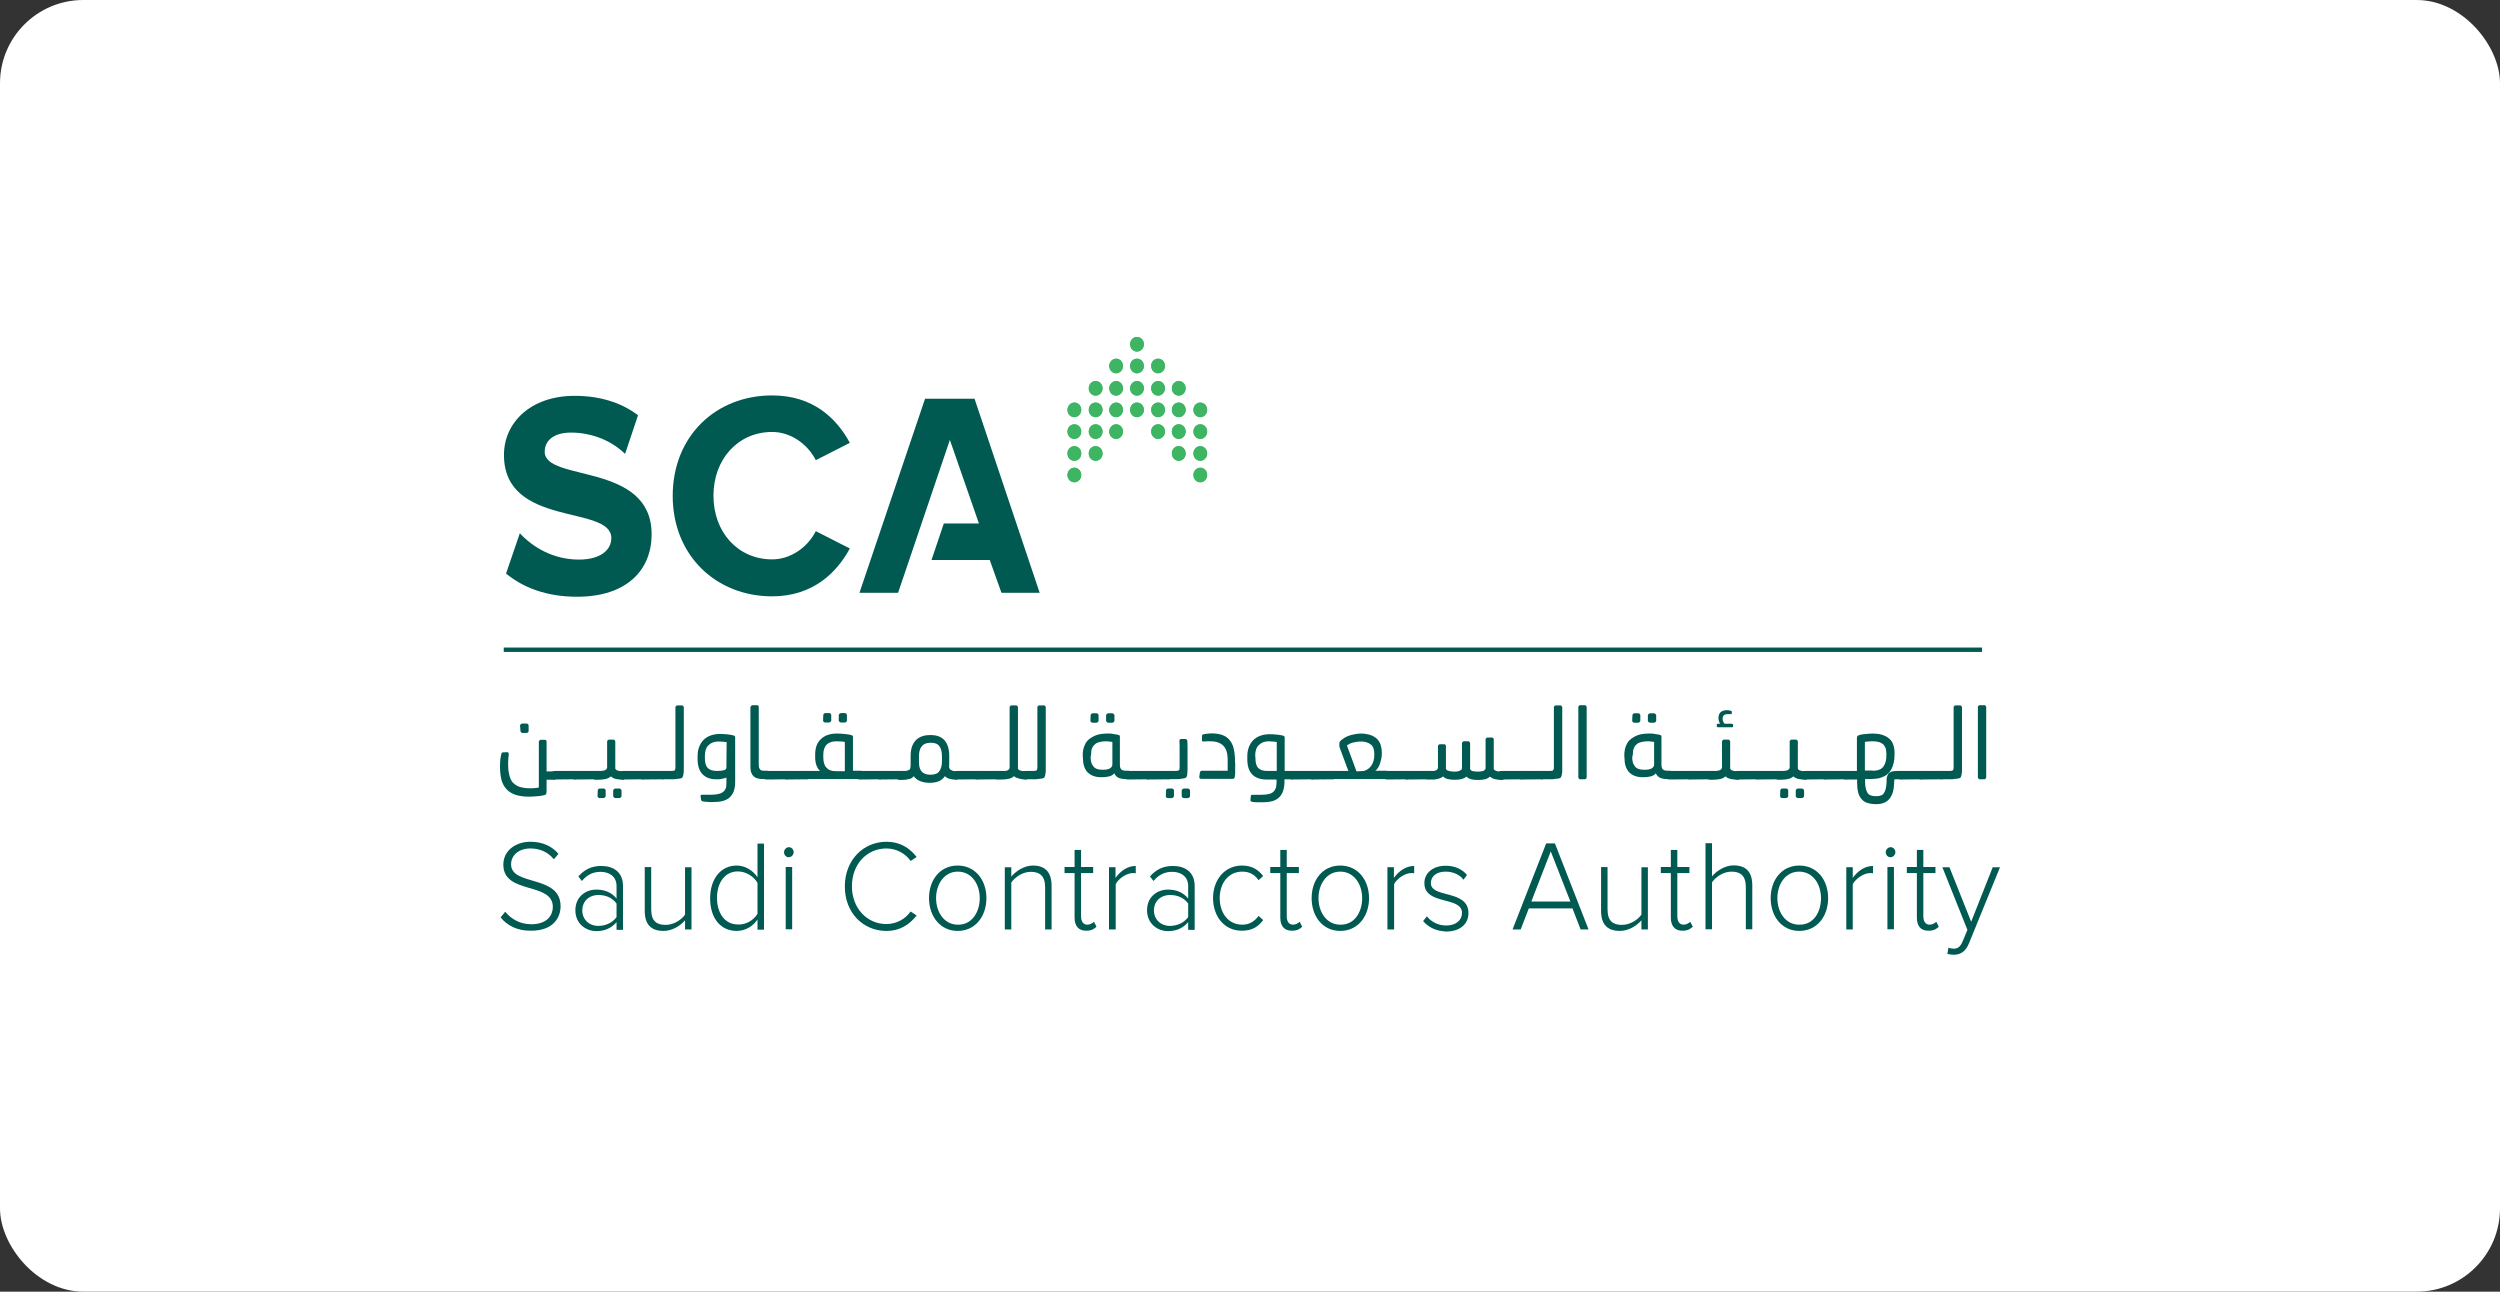 <svg xmlns="http://www.w3.org/2000/svg" width="60" height="31" viewBox="0 0 60 31" fill="none"><rect x="0" y="0" width="60" height="31" fill="#333333" stroke="none"/><rect width="60" height="31" rx="2" fill="white"></rect><path d="M16.145 11.901C16.145 10.463 17.183 9.49 18.531 9.49C19.514 9.49 20.08 10.042 20.396 10.628L19.579 11.044C19.389 10.668 18.988 10.367 18.531 10.367C17.714 10.367 17.123 11.019 17.123 11.896C17.123 12.778 17.714 13.425 18.531 13.425C18.988 13.425 19.389 13.124 19.579 12.748L20.396 13.164C20.08 13.746 19.509 14.312 18.531 14.312C17.188 14.312 16.145 13.335 16.145 11.901Z" fill="#005A51"></path><path d="M23.389 9.57H22.201L20.627 14.227H21.554L22.797 10.558L23.494 12.563H22.652L22.356 13.44H23.754L24.035 14.227H24.952L23.389 9.57Z" fill="#005A51"></path><path d="M12.476 12.798C12.792 13.139 13.283 13.43 13.895 13.43C14.426 13.43 14.672 13.189 14.672 12.914C14.672 12.107 12.095 12.673 12.095 10.918C12.095 10.142 12.737 9.5 13.79 9.5C14.386 9.5 14.902 9.655 15.313 9.966L15.002 10.893C14.642 10.543 14.155 10.382 13.704 10.382C13.303 10.382 13.073 10.563 13.073 10.843C13.073 11.575 15.639 11.084 15.639 12.823C15.639 13.675 15.048 14.322 13.85 14.322C13.113 14.322 12.556 14.101 12.145 13.766C12.206 13.59 12.476 12.798 12.476 12.798Z" fill="#005A51"></path><path d="M12.481 17.415C12.481 17.4 12.486 17.39 12.501 17.38C12.511 17.37 12.521 17.365 12.536 17.365H12.637C12.652 17.365 12.662 17.37 12.672 17.38C12.682 17.39 12.687 17.4 12.687 17.415V17.541C12.687 17.556 12.682 17.566 12.672 17.576C12.662 17.586 12.652 17.591 12.637 17.591H12.541C12.526 17.591 12.516 17.586 12.506 17.576C12.496 17.566 12.491 17.556 12.491 17.541L12.481 17.415ZM12.175 18.052C12.195 18.052 12.21 18.067 12.21 18.102C12.21 18.122 12.206 18.142 12.206 18.162C12.2 18.182 12.2 18.202 12.2 18.227C12.2 18.253 12.195 18.267 12.195 18.288C12.195 18.308 12.195 18.323 12.195 18.338C12.195 18.418 12.2 18.493 12.216 18.568C12.231 18.643 12.251 18.699 12.286 18.754C12.321 18.804 12.376 18.844 12.441 18.874C12.506 18.899 12.601 18.919 12.717 18.919C12.757 18.919 12.792 18.919 12.827 18.914C12.857 18.914 12.892 18.909 12.932 18.899C12.932 18.859 12.932 18.819 12.932 18.784C12.932 18.749 12.932 18.719 12.932 18.689V18.598V18.508V17.801C12.932 17.786 12.937 17.781 12.947 17.771C12.957 17.761 12.967 17.756 12.972 17.756H13.083C13.098 17.756 13.103 17.761 13.108 17.771C13.118 17.781 13.118 17.791 13.118 17.801V18.513H13.328V18.714H13.118V18.794V18.884C13.118 18.914 13.118 18.944 13.118 18.969C13.118 18.994 13.118 19.019 13.113 19.034C13.113 19.059 13.098 19.075 13.063 19.084C13.002 19.1 12.947 19.105 12.887 19.11C12.822 19.115 12.767 19.12 12.702 19.12C12.571 19.12 12.461 19.105 12.371 19.075C12.281 19.044 12.21 18.999 12.155 18.939C12.1 18.879 12.06 18.804 12.035 18.719C12.015 18.628 12 18.528 12 18.418C12 18.403 12 18.383 12 18.353C12 18.323 12.005 18.298 12.005 18.267C12.005 18.237 12.01 18.207 12.015 18.177C12.02 18.147 12.025 18.122 12.03 18.102C12.035 18.082 12.04 18.072 12.045 18.067C12.05 18.057 12.065 18.057 12.075 18.057L12.175 18.052Z" fill="#005A51"></path><path d="M13.328 18.708C13.308 18.708 13.288 18.703 13.273 18.698C13.258 18.693 13.253 18.683 13.253 18.673V18.533C13.253 18.523 13.263 18.513 13.273 18.513C13.288 18.508 13.303 18.503 13.328 18.503H13.83V18.703L13.328 18.708Z" fill="#005A51"></path><path d="M13.815 18.708C13.794 18.708 13.774 18.703 13.759 18.698C13.744 18.693 13.739 18.683 13.739 18.673V18.533C13.739 18.523 13.749 18.513 13.759 18.513C13.774 18.508 13.79 18.503 13.815 18.503H14.316V18.703L13.815 18.708Z" fill="#005A51"></path><path d="M14.717 18.974C14.717 18.959 14.722 18.949 14.737 18.939C14.747 18.929 14.757 18.924 14.772 18.924H14.862C14.877 18.924 14.887 18.929 14.897 18.939C14.907 18.949 14.917 18.959 14.917 18.974V19.104C14.917 19.119 14.912 19.124 14.897 19.139C14.887 19.149 14.877 19.154 14.862 19.154H14.772C14.757 19.154 14.747 19.149 14.737 19.139C14.722 19.129 14.717 19.119 14.717 19.104V18.974ZM14.346 18.974C14.346 18.959 14.351 18.949 14.361 18.939C14.371 18.929 14.381 18.924 14.396 18.924H14.486C14.501 18.924 14.511 18.929 14.521 18.939C14.531 18.949 14.536 18.959 14.536 18.974V19.104C14.536 19.119 14.531 19.124 14.516 19.139C14.506 19.149 14.496 19.154 14.481 19.154H14.391C14.376 19.154 14.366 19.149 14.356 19.139C14.346 19.129 14.341 19.119 14.341 19.104L14.346 18.974ZM14.226 18.533C14.226 18.523 14.236 18.513 14.246 18.513C14.261 18.508 14.276 18.503 14.301 18.503H14.406C14.421 18.503 14.436 18.503 14.456 18.498C14.476 18.498 14.491 18.493 14.511 18.488C14.531 18.483 14.541 18.473 14.551 18.463C14.561 18.453 14.571 18.438 14.571 18.413V17.796C14.571 17.781 14.576 17.776 14.586 17.766C14.597 17.756 14.607 17.751 14.617 17.751H14.722C14.737 17.751 14.742 17.756 14.752 17.766C14.762 17.776 14.767 17.786 14.767 17.796V18.448C14.772 18.463 14.782 18.468 14.792 18.478C14.807 18.488 14.822 18.493 14.842 18.498C14.862 18.503 14.877 18.508 14.897 18.508C14.917 18.508 14.932 18.513 14.947 18.513H14.977V18.713H14.952C14.902 18.713 14.852 18.708 14.797 18.698C14.742 18.688 14.697 18.668 14.662 18.633C14.627 18.663 14.582 18.688 14.526 18.698C14.471 18.708 14.426 18.713 14.381 18.713H14.306C14.286 18.713 14.266 18.708 14.251 18.703C14.236 18.698 14.231 18.688 14.231 18.678V18.533H14.226Z" fill="#005A51"></path><path d="M14.952 18.708C14.932 18.708 14.912 18.703 14.897 18.698C14.882 18.693 14.877 18.683 14.877 18.673V18.533C14.877 18.523 14.887 18.513 14.897 18.513C14.912 18.508 14.927 18.503 14.952 18.503H15.454V18.703L14.952 18.708Z" fill="#005A51"></path><path d="M15.439 18.708C15.418 18.708 15.399 18.703 15.383 18.698C15.368 18.693 15.363 18.683 15.363 18.673V18.533C15.363 18.523 15.373 18.513 15.383 18.513C15.399 18.508 15.414 18.503 15.439 18.503H15.94V18.703L15.439 18.708Z" fill="#005A51"></path><path d="M15.855 18.533C15.855 18.523 15.865 18.513 15.875 18.513C15.89 18.508 15.905 18.503 15.93 18.503H16.11C16.155 18.503 16.18 18.498 16.191 18.488C16.201 18.478 16.21 18.457 16.21 18.417V16.974C16.21 16.959 16.215 16.954 16.226 16.944C16.236 16.934 16.246 16.929 16.256 16.929H16.366C16.381 16.929 16.386 16.934 16.396 16.944C16.406 16.954 16.411 16.964 16.411 16.974V18.342V18.407C16.411 18.427 16.411 18.457 16.411 18.478C16.411 18.503 16.411 18.528 16.406 18.548C16.406 18.568 16.401 18.593 16.396 18.613C16.391 18.633 16.386 18.638 16.381 18.653C16.376 18.663 16.361 18.673 16.346 18.678C16.331 18.683 16.316 18.688 16.291 18.688C16.271 18.693 16.241 18.693 16.215 18.698C16.191 18.703 16.16 18.703 16.13 18.703C16.1 18.703 16.07 18.703 16.05 18.703H15.93C15.91 18.703 15.89 18.698 15.875 18.693C15.86 18.688 15.855 18.678 15.855 18.668V18.533Z" fill="#005A51"></path><path d="M17.439 17.811C17.409 17.806 17.378 17.806 17.348 17.801C17.323 17.801 17.283 17.796 17.243 17.796C17.143 17.796 17.063 17.826 17.003 17.886C16.942 17.946 16.917 18.031 16.917 18.137V18.187C16.917 18.297 16.937 18.382 16.983 18.427C17.028 18.477 17.103 18.503 17.213 18.503C17.273 18.503 17.323 18.497 17.368 18.487C17.409 18.477 17.434 18.457 17.434 18.422L17.439 17.811ZM16.812 19.104C16.812 19.084 16.827 19.074 16.847 19.074C16.872 19.074 16.907 19.074 16.947 19.074C16.988 19.074 17.017 19.074 17.043 19.074C17.108 19.074 17.158 19.069 17.203 19.064C17.253 19.054 17.293 19.044 17.328 19.024C17.363 19.004 17.393 18.974 17.409 18.939C17.429 18.904 17.434 18.858 17.434 18.798V18.658C17.424 18.668 17.409 18.678 17.389 18.678C17.368 18.678 17.343 18.688 17.323 18.693C17.298 18.698 17.273 18.698 17.253 18.703C17.233 18.703 17.208 18.703 17.188 18.703C17.048 18.703 16.942 18.663 16.862 18.583C16.782 18.503 16.742 18.377 16.742 18.212V18.152C16.742 17.986 16.792 17.856 16.882 17.761C16.977 17.665 17.113 17.615 17.283 17.615C17.343 17.615 17.404 17.62 17.459 17.625C17.519 17.63 17.564 17.64 17.604 17.65C17.619 17.655 17.629 17.66 17.634 17.665C17.639 17.67 17.644 17.68 17.644 17.69V18.763C17.644 18.863 17.629 18.944 17.604 19.004C17.579 19.069 17.539 19.114 17.494 19.154C17.444 19.189 17.384 19.219 17.323 19.229C17.258 19.244 17.183 19.249 17.103 19.249C17.088 19.249 17.068 19.249 17.043 19.249C17.023 19.249 16.997 19.249 16.972 19.244C16.952 19.244 16.927 19.244 16.907 19.239C16.887 19.239 16.872 19.234 16.867 19.234C16.852 19.229 16.842 19.224 16.837 19.219C16.832 19.214 16.827 19.204 16.827 19.199L16.812 19.104Z" fill="#005A51"></path><path d="M18.015 16.969C18.015 16.954 18.02 16.949 18.03 16.939C18.04 16.929 18.05 16.924 18.06 16.924H18.17C18.186 16.924 18.191 16.929 18.201 16.939C18.21 16.949 18.21 16.959 18.21 16.969V18.357C18.21 18.387 18.215 18.418 18.221 18.433C18.231 18.453 18.241 18.463 18.246 18.473C18.261 18.483 18.271 18.493 18.296 18.493C18.316 18.498 18.336 18.498 18.361 18.498H18.421V18.698H18.311C18.261 18.698 18.221 18.693 18.186 18.683C18.15 18.673 18.12 18.663 18.09 18.633C18.065 18.613 18.045 18.578 18.03 18.543C18.015 18.508 18.01 18.458 18.01 18.392V16.969H18.015Z" fill="#005A51"></path><path d="M18.406 18.708C18.386 18.708 18.366 18.703 18.351 18.698C18.336 18.693 18.331 18.683 18.331 18.673V18.533C18.331 18.523 18.341 18.513 18.351 18.513C18.366 18.508 18.381 18.503 18.406 18.503H18.907V18.703L18.406 18.708Z" fill="#005A51"></path><path d="M18.897 18.708C18.877 18.708 18.857 18.703 18.842 18.698C18.827 18.693 18.822 18.683 18.822 18.673V18.533C18.822 18.523 18.832 18.513 18.842 18.513C18.857 18.508 18.872 18.503 18.897 18.503H19.398V18.703L18.897 18.708Z" fill="#005A51"></path><path d="M20.13 17.164C20.13 17.149 20.135 17.139 20.15 17.129C20.165 17.119 20.17 17.114 20.186 17.114H20.276C20.291 17.114 20.301 17.119 20.311 17.129C20.321 17.139 20.326 17.149 20.326 17.164V17.29C20.326 17.305 20.321 17.315 20.311 17.325C20.301 17.335 20.291 17.34 20.276 17.34H20.186C20.17 17.34 20.16 17.335 20.15 17.325C20.135 17.315 20.13 17.305 20.13 17.29V17.164ZM19.759 17.164C19.759 17.149 19.764 17.139 19.774 17.129C19.785 17.119 19.794 17.114 19.809 17.114H19.9C19.915 17.114 19.925 17.119 19.935 17.129C19.945 17.139 19.95 17.149 19.95 17.164V17.29C19.95 17.305 19.945 17.315 19.93 17.325C19.92 17.335 19.91 17.34 19.895 17.34H19.805C19.79 17.34 19.779 17.335 19.769 17.325C19.759 17.315 19.754 17.305 19.754 17.29L19.759 17.164ZM20.276 18.508V17.806C20.246 17.801 20.21 17.796 20.186 17.796C20.155 17.796 20.12 17.791 20.08 17.791C19.975 17.791 19.895 17.816 19.84 17.871C19.785 17.926 19.759 18.006 19.759 18.117V18.167C19.759 18.277 19.779 18.362 19.83 18.418C19.88 18.478 19.95 18.508 20.055 18.508H20.276ZM19.308 18.533C19.308 18.523 19.318 18.513 19.328 18.513C19.343 18.508 19.358 18.503 19.384 18.503H19.684C19.644 18.473 19.619 18.427 19.594 18.367C19.574 18.312 19.564 18.247 19.564 18.167V18.107C19.564 17.946 19.609 17.821 19.704 17.736C19.799 17.646 19.925 17.605 20.09 17.605C20.155 17.605 20.21 17.61 20.276 17.616C20.336 17.62 20.386 17.631 20.431 17.641C20.446 17.646 20.456 17.651 20.461 17.656C20.466 17.661 20.471 17.676 20.471 17.681V18.498H20.667V18.698H19.393C19.373 18.698 19.353 18.693 19.338 18.688C19.323 18.683 19.318 18.673 19.318 18.663L19.308 18.533Z" fill="#005A51"></path><path d="M20.642 18.708C20.622 18.708 20.602 18.703 20.587 18.698C20.571 18.693 20.566 18.683 20.566 18.673V18.533C20.566 18.523 20.576 18.513 20.587 18.513C20.602 18.508 20.616 18.503 20.642 18.503H21.143V18.703L20.642 18.708Z" fill="#005A51"></path><path d="M21.133 18.708C21.113 18.708 21.093 18.703 21.078 18.698C21.063 18.693 21.058 18.683 21.058 18.673V18.533C21.058 18.523 21.068 18.513 21.078 18.513C21.093 18.508 21.108 18.503 21.133 18.503H21.634V18.703L21.133 18.708Z" fill="#005A51"></path><path d="M22.055 18.157V18.267C22.055 18.322 22.06 18.362 22.065 18.402C22.08 18.468 22.11 18.513 22.155 18.548C22.201 18.578 22.261 18.593 22.331 18.593C22.431 18.593 22.501 18.568 22.541 18.513C22.581 18.458 22.607 18.378 22.607 18.272V18.157C22.607 18.047 22.587 17.966 22.546 17.911C22.506 17.851 22.436 17.826 22.341 17.826C22.241 17.826 22.17 17.851 22.125 17.911C22.075 17.966 22.055 18.047 22.055 18.157ZM21.544 18.533C21.544 18.523 21.554 18.513 21.564 18.513C21.579 18.508 21.594 18.503 21.619 18.503H21.689C21.699 18.503 21.709 18.503 21.729 18.503C21.749 18.503 21.764 18.498 21.779 18.493C21.799 18.488 21.809 18.478 21.825 18.473C21.84 18.468 21.845 18.453 21.845 18.438C21.85 18.418 21.855 18.398 21.855 18.372V18.142C21.855 17.982 21.895 17.856 21.975 17.771C22.055 17.686 22.17 17.641 22.326 17.641C22.481 17.641 22.591 17.681 22.667 17.766C22.742 17.851 22.782 17.977 22.782 18.142V18.277C22.782 18.297 22.782 18.317 22.782 18.342C22.782 18.367 22.777 18.383 22.777 18.402C22.777 18.423 22.787 18.443 22.797 18.458C22.812 18.473 22.822 18.483 22.842 18.488C22.862 18.498 22.877 18.503 22.897 18.508C22.917 18.513 22.927 18.513 22.942 18.513H22.972V18.713H22.942C22.892 18.713 22.842 18.703 22.792 18.693C22.742 18.678 22.707 18.658 22.677 18.628C22.607 18.738 22.481 18.788 22.311 18.788C22.226 18.788 22.15 18.773 22.085 18.748C22.02 18.723 21.97 18.683 21.93 18.628C21.9 18.663 21.865 18.693 21.814 18.698C21.764 18.713 21.714 18.718 21.659 18.718H21.604C21.584 18.718 21.564 18.713 21.549 18.708C21.534 18.703 21.529 18.693 21.529 18.683L21.544 18.533Z" fill="#005A51"></path><path d="M22.967 18.708C22.947 18.708 22.927 18.703 22.912 18.698C22.897 18.693 22.892 18.683 22.892 18.673V18.533C22.892 18.523 22.902 18.513 22.912 18.513C22.927 18.508 22.942 18.503 22.967 18.503H23.469V18.703L22.967 18.708Z" fill="#005A51"></path><path d="M23.459 18.708C23.439 18.708 23.419 18.703 23.404 18.698C23.389 18.693 23.384 18.683 23.384 18.673V18.533C23.384 18.523 23.393 18.513 23.404 18.513C23.419 18.508 23.434 18.503 23.459 18.503H23.96V18.703L23.459 18.708Z" fill="#005A51"></path><path d="M23.87 18.533C23.87 18.523 23.88 18.513 23.89 18.513C23.905 18.508 23.92 18.503 23.945 18.503H24.065C24.08 18.503 24.095 18.503 24.115 18.503C24.135 18.503 24.15 18.498 24.17 18.493C24.191 18.488 24.201 18.478 24.21 18.468C24.221 18.453 24.231 18.442 24.231 18.417V16.974C24.231 16.959 24.236 16.954 24.246 16.944C24.256 16.934 24.266 16.929 24.276 16.929H24.386C24.401 16.929 24.406 16.934 24.416 16.944C24.426 16.954 24.431 16.964 24.431 16.974V18.448C24.436 18.462 24.446 18.468 24.456 18.478C24.471 18.488 24.486 18.493 24.506 18.498C24.526 18.503 24.541 18.508 24.561 18.508C24.581 18.508 24.596 18.508 24.611 18.508H24.642V18.708H24.616C24.596 18.708 24.571 18.708 24.546 18.703C24.521 18.698 24.496 18.698 24.471 18.688C24.446 18.683 24.421 18.673 24.401 18.668C24.381 18.658 24.356 18.648 24.336 18.628C24.301 18.658 24.256 18.683 24.201 18.693C24.145 18.703 24.1 18.708 24.055 18.708H23.955C23.935 18.708 23.915 18.703 23.9 18.698C23.885 18.693 23.88 18.683 23.88 18.673L23.87 18.533Z" fill="#005A51"></path><path d="M24.541 18.533C24.541 18.523 24.551 18.513 24.561 18.513C24.576 18.508 24.591 18.503 24.616 18.503H24.797C24.842 18.503 24.867 18.498 24.877 18.488C24.887 18.478 24.897 18.457 24.897 18.417V16.974C24.897 16.959 24.902 16.954 24.912 16.944C24.922 16.934 24.932 16.929 24.942 16.929H25.053C25.068 16.929 25.073 16.934 25.083 16.944C25.093 16.954 25.098 16.964 25.098 16.974V18.342V18.407C25.098 18.427 25.098 18.457 25.098 18.478C25.098 18.503 25.098 18.528 25.093 18.548C25.093 18.568 25.088 18.593 25.083 18.613C25.078 18.633 25.073 18.638 25.068 18.653C25.063 18.663 25.048 18.673 25.033 18.678C25.017 18.683 25.003 18.688 24.977 18.688C24.957 18.693 24.927 18.693 24.902 18.698C24.877 18.703 24.847 18.703 24.817 18.703C24.787 18.703 24.757 18.703 24.737 18.703H24.616C24.596 18.703 24.576 18.698 24.561 18.693C24.546 18.688 24.541 18.678 24.541 18.668V18.533Z" fill="#005A51"></path><path d="M26.546 17.169C26.546 17.154 26.551 17.144 26.566 17.134C26.581 17.124 26.587 17.119 26.602 17.119H26.692C26.707 17.119 26.717 17.124 26.727 17.134C26.737 17.144 26.747 17.154 26.747 17.169V17.295C26.747 17.31 26.742 17.32 26.727 17.33C26.717 17.34 26.707 17.345 26.692 17.345H26.602C26.587 17.345 26.576 17.34 26.566 17.33C26.551 17.32 26.546 17.31 26.546 17.295V17.169ZM26.175 17.169C26.175 17.154 26.18 17.144 26.191 17.134C26.201 17.124 26.21 17.119 26.226 17.119H26.316C26.331 17.119 26.341 17.124 26.351 17.134C26.361 17.144 26.366 17.154 26.366 17.169V17.295C26.366 17.31 26.361 17.32 26.346 17.33C26.336 17.34 26.326 17.345 26.311 17.345H26.221C26.206 17.345 26.195 17.34 26.186 17.33C26.175 17.32 26.17 17.31 26.17 17.295L26.175 17.169ZM26.175 18.172C26.175 18.267 26.195 18.342 26.241 18.392C26.281 18.448 26.351 18.473 26.446 18.473H26.491C26.511 18.473 26.536 18.473 26.561 18.468C26.581 18.462 26.607 18.457 26.627 18.448C26.647 18.437 26.662 18.427 26.677 18.407C26.692 18.387 26.697 18.372 26.697 18.342V17.806C26.667 17.801 26.637 17.801 26.616 17.796C26.596 17.796 26.571 17.791 26.551 17.791C26.496 17.791 26.446 17.796 26.401 17.806C26.356 17.816 26.316 17.831 26.286 17.856C26.256 17.881 26.226 17.916 26.21 17.956C26.191 17.996 26.186 18.052 26.186 18.112L26.175 18.172ZM25.985 18.132C25.985 18.036 26 17.956 26.03 17.891C26.055 17.826 26.095 17.771 26.15 17.731C26.206 17.691 26.261 17.66 26.336 17.635C26.406 17.615 26.491 17.605 26.576 17.605C26.596 17.605 26.616 17.605 26.642 17.605C26.667 17.605 26.692 17.61 26.717 17.615C26.742 17.62 26.767 17.625 26.787 17.625C26.807 17.63 26.827 17.635 26.847 17.64C26.862 17.645 26.867 17.651 26.872 17.655C26.877 17.666 26.877 17.675 26.877 17.686V18.352C26.877 18.417 26.892 18.457 26.922 18.473C26.947 18.493 26.988 18.498 27.038 18.498H27.093V18.698H27.017C26.952 18.698 26.892 18.688 26.847 18.668C26.802 18.648 26.767 18.613 26.742 18.558C26.717 18.593 26.677 18.618 26.622 18.633C26.566 18.648 26.511 18.653 26.446 18.653H26.426C26.286 18.653 26.18 18.613 26.1 18.533C26.025 18.453 25.99 18.337 25.99 18.182L25.985 18.132Z" fill="#005A51"></path><path d="M27.078 18.708C27.058 18.708 27.038 18.703 27.023 18.698C27.008 18.693 27.003 18.683 27.003 18.673V18.533C27.003 18.523 27.012 18.513 27.023 18.513C27.038 18.508 27.053 18.503 27.078 18.503H27.579V18.703L27.078 18.708Z" fill="#005A51"></path><path d="M27.569 18.708C27.549 18.708 27.529 18.703 27.514 18.698C27.499 18.693 27.494 18.683 27.494 18.673V18.533C27.494 18.523 27.504 18.513 27.514 18.513C27.529 18.508 27.544 18.503 27.569 18.503H28.07V18.703L27.569 18.708Z" fill="#005A51"></path><path d="M28.361 18.974C28.361 18.959 28.366 18.949 28.381 18.939C28.396 18.929 28.401 18.924 28.416 18.924H28.506C28.521 18.924 28.531 18.929 28.541 18.939C28.551 18.949 28.561 18.959 28.561 18.974V19.105C28.561 19.12 28.556 19.125 28.541 19.14C28.531 19.15 28.521 19.155 28.506 19.155H28.416C28.401 19.155 28.391 19.15 28.381 19.14C28.366 19.13 28.361 19.12 28.361 19.105V18.974ZM27.985 18.974C27.985 18.959 27.99 18.949 28 18.939C28.01 18.929 28.02 18.924 28.035 18.924H28.125C28.14 18.924 28.15 18.929 28.16 18.939C28.17 18.949 28.175 18.959 28.175 18.974V19.105C28.175 19.12 28.17 19.125 28.155 19.14C28.145 19.15 28.135 19.155 28.12 19.155H28.03C28.015 19.155 28.005 19.15 27.995 19.14C27.985 19.13 27.98 19.12 27.98 19.105L27.985 18.974ZM27.975 18.533C27.975 18.523 27.985 18.513 27.995 18.513C28.01 18.508 28.03 18.503 28.05 18.503H28.206C28.251 18.503 28.276 18.498 28.291 18.488C28.306 18.478 28.311 18.458 28.311 18.418V18.258V18.107C28.311 18.057 28.311 18.007 28.311 17.952C28.311 17.897 28.311 17.842 28.306 17.781C28.306 17.766 28.311 17.761 28.316 17.751C28.326 17.741 28.336 17.736 28.341 17.736H28.451C28.466 17.736 28.471 17.741 28.481 17.751C28.491 17.761 28.496 17.771 28.496 17.781C28.496 17.837 28.501 17.882 28.501 17.917C28.501 17.952 28.501 17.987 28.501 18.022V18.122V18.243C28.501 18.318 28.501 18.393 28.501 18.453C28.501 18.513 28.496 18.568 28.491 18.608C28.486 18.629 28.481 18.639 28.476 18.649C28.466 18.659 28.456 18.669 28.441 18.674C28.426 18.679 28.416 18.684 28.391 18.684C28.371 18.689 28.346 18.689 28.321 18.694C28.296 18.699 28.266 18.699 28.236 18.699C28.21 18.699 28.175 18.699 28.155 18.699H28.05C28.03 18.699 28.01 18.694 27.995 18.689C27.98 18.684 27.975 18.674 27.975 18.664V18.533Z" fill="#005A51"></path><path d="M28.797 18.543C28.797 18.528 28.802 18.523 28.812 18.513C28.822 18.503 28.832 18.498 28.842 18.498H29.464V18.207C29.459 18.067 29.429 17.966 29.358 17.896C29.293 17.831 29.193 17.791 29.043 17.791C29.023 17.791 29.003 17.791 28.972 17.791C28.942 17.791 28.912 17.796 28.892 17.796C28.862 17.801 28.847 17.786 28.847 17.766V17.666C28.847 17.651 28.852 17.646 28.857 17.636C28.867 17.626 28.877 17.621 28.892 17.621C28.932 17.611 28.967 17.611 29.003 17.606C29.038 17.606 29.068 17.601 29.078 17.601C29.183 17.601 29.268 17.616 29.338 17.641C29.409 17.666 29.464 17.706 29.509 17.761C29.554 17.816 29.584 17.871 29.604 17.946C29.624 18.022 29.634 18.097 29.639 18.182C29.639 18.192 29.639 18.202 29.639 18.232C29.639 18.262 29.639 18.287 29.644 18.312C29.649 18.337 29.644 18.372 29.644 18.398V18.453V18.493C29.644 18.513 29.644 18.528 29.644 18.548C29.644 18.568 29.644 18.583 29.639 18.603C29.639 18.623 29.639 18.633 29.634 18.643C29.634 18.673 29.614 18.693 29.584 18.693H28.827C28.812 18.693 28.807 18.688 28.797 18.683C28.787 18.673 28.782 18.663 28.782 18.653L28.797 18.543Z" fill="#005A51"></path><path d="M30.13 18.188C30.13 18.298 30.15 18.383 30.195 18.428C30.241 18.478 30.311 18.503 30.416 18.503H30.642V17.807C30.611 17.802 30.581 17.802 30.551 17.797C30.526 17.797 30.486 17.791 30.451 17.791C30.351 17.791 30.271 17.822 30.21 17.882C30.15 17.942 30.125 18.027 30.125 18.132L30.13 18.188ZM30.02 19.105C30.02 19.085 30.035 19.075 30.055 19.075C30.08 19.075 30.115 19.075 30.155 19.075C30.195 19.075 30.226 19.075 30.251 19.075C30.316 19.075 30.366 19.07 30.411 19.065C30.461 19.055 30.501 19.045 30.531 19.025C30.566 19.005 30.591 18.974 30.607 18.939C30.627 18.904 30.632 18.859 30.637 18.799V18.709H30.406C30.251 18.709 30.135 18.669 30.055 18.588C29.975 18.508 29.935 18.383 29.935 18.218V18.157C29.935 17.992 29.985 17.862 30.075 17.767C30.17 17.671 30.306 17.621 30.476 17.621C30.536 17.621 30.596 17.626 30.652 17.631C30.712 17.636 30.757 17.646 30.797 17.656C30.812 17.661 30.817 17.666 30.822 17.671C30.827 17.676 30.832 17.686 30.832 17.696V18.503H31.028V18.704H30.827V18.794C30.822 18.884 30.807 18.954 30.782 19.015C30.757 19.075 30.717 19.125 30.672 19.16C30.627 19.195 30.566 19.225 30.501 19.235C30.436 19.25 30.361 19.255 30.286 19.255C30.271 19.255 30.251 19.255 30.226 19.255C30.201 19.255 30.18 19.255 30.155 19.255C30.135 19.255 30.11 19.25 30.09 19.25C30.07 19.25 30.06 19.245 30.05 19.245C30.035 19.24 30.025 19.235 30.02 19.23C30.015 19.225 30.01 19.215 30.01 19.205L30.02 19.105Z" fill="#005A51"></path><path d="M31.023 18.708C31.003 18.708 30.983 18.703 30.967 18.698C30.952 18.693 30.947 18.683 30.947 18.673V18.533C30.947 18.523 30.957 18.513 30.967 18.513C30.983 18.508 30.997 18.503 31.023 18.503H31.524V18.703L31.023 18.708Z" fill="#005A51"></path><path d="M31.509 18.708C31.489 18.708 31.469 18.703 31.454 18.698C31.439 18.693 31.434 18.683 31.434 18.673V18.533C31.434 18.523 31.444 18.513 31.454 18.513C31.469 18.508 31.484 18.503 31.509 18.503H32.01V18.703L31.509 18.708Z" fill="#005A51"></path><path d="M32.732 18.503C32.807 18.483 32.872 18.438 32.917 18.367C32.962 18.297 32.983 18.212 32.983 18.117V18.092C32.983 17.986 32.957 17.911 32.897 17.866C32.837 17.821 32.762 17.796 32.657 17.796C32.617 17.796 32.566 17.801 32.501 17.816C32.436 17.826 32.381 17.851 32.326 17.891L32.556 18.513L32.732 18.503ZM31.92 18.533C31.92 18.523 31.93 18.513 31.94 18.513C31.955 18.508 31.975 18.503 31.995 18.503H32.361L32.15 17.936C32.145 17.931 32.145 17.926 32.145 17.916C32.145 17.906 32.145 17.901 32.145 17.896V17.831C32.145 17.811 32.16 17.791 32.185 17.766C32.211 17.746 32.246 17.721 32.276 17.701C32.311 17.681 32.351 17.666 32.391 17.651C32.431 17.636 32.476 17.631 32.521 17.62C32.566 17.61 32.611 17.605 32.657 17.605C32.732 17.605 32.802 17.616 32.862 17.631C32.927 17.651 32.977 17.676 33.023 17.711C33.068 17.746 33.103 17.796 33.128 17.856C33.148 17.916 33.163 17.981 33.163 18.062V18.107C33.163 18.142 33.158 18.182 33.148 18.222C33.138 18.262 33.128 18.297 33.118 18.332C33.108 18.367 33.088 18.397 33.068 18.433C33.048 18.463 33.028 18.488 33.002 18.498H33.288V18.698H31.98C31.96 18.698 31.94 18.693 31.925 18.688C31.91 18.683 31.905 18.673 31.905 18.663L31.92 18.533Z" fill="#005A51"></path><path d="M33.293 18.708C33.273 18.708 33.253 18.703 33.238 18.698C33.223 18.693 33.218 18.683 33.218 18.673V18.533C33.218 18.523 33.228 18.513 33.238 18.513C33.253 18.508 33.268 18.503 33.293 18.503H33.794V18.703L33.293 18.708Z" fill="#005A51"></path><path d="M33.779 18.708C33.759 18.708 33.739 18.703 33.724 18.698C33.709 18.693 33.704 18.683 33.704 18.673V18.533C33.704 18.523 33.714 18.513 33.724 18.513C33.739 18.508 33.754 18.503 33.779 18.503H34.281V18.703L33.779 18.708Z" fill="#005A51"></path><path d="M34.191 18.533C34.191 18.523 34.2 18.513 34.211 18.513C34.226 18.508 34.241 18.503 34.266 18.503H34.351C34.366 18.503 34.381 18.503 34.401 18.503C34.421 18.503 34.436 18.498 34.451 18.493C34.471 18.488 34.481 18.478 34.491 18.468C34.501 18.458 34.511 18.443 34.511 18.418V17.907C34.511 17.892 34.516 17.887 34.526 17.877C34.536 17.867 34.546 17.862 34.556 17.862H34.662C34.677 17.862 34.682 17.867 34.692 17.877C34.702 17.887 34.702 17.897 34.702 17.907V18.453C34.707 18.468 34.717 18.473 34.727 18.483C34.737 18.493 34.757 18.498 34.777 18.503C34.797 18.508 34.812 18.513 34.832 18.513C34.852 18.513 34.867 18.518 34.882 18.518H34.932C34.947 18.518 34.957 18.518 34.977 18.513C34.998 18.513 35.013 18.508 35.028 18.498C35.043 18.493 35.053 18.483 35.068 18.478C35.078 18.468 35.088 18.453 35.088 18.433V17.837C35.088 17.822 35.093 17.817 35.103 17.806C35.113 17.796 35.123 17.791 35.133 17.791H35.238C35.253 17.791 35.258 17.796 35.268 17.806C35.278 17.817 35.283 17.826 35.283 17.837V18.458C35.293 18.483 35.313 18.498 35.348 18.508C35.383 18.513 35.424 18.518 35.459 18.518H35.489C35.504 18.518 35.519 18.518 35.539 18.513C35.559 18.513 35.574 18.508 35.594 18.503C35.614 18.498 35.624 18.488 35.634 18.478C35.649 18.463 35.654 18.453 35.654 18.433V17.746C35.654 17.731 35.659 17.726 35.669 17.716C35.679 17.706 35.689 17.701 35.699 17.701H35.809C35.825 17.701 35.83 17.706 35.84 17.716C35.85 17.726 35.85 17.736 35.85 17.746V18.458C35.855 18.473 35.865 18.478 35.88 18.488C35.895 18.498 35.91 18.503 35.93 18.508C35.95 18.513 35.965 18.518 35.985 18.518C36.005 18.518 36.02 18.518 36.035 18.518H36.08V18.719H36.04C36 18.719 35.95 18.714 35.9 18.704C35.845 18.694 35.8 18.674 35.759 18.639C35.724 18.669 35.684 18.694 35.634 18.704C35.584 18.714 35.539 18.719 35.494 18.719H35.459C35.404 18.719 35.358 18.714 35.313 18.704C35.273 18.694 35.233 18.674 35.193 18.639C35.128 18.694 35.043 18.714 34.927 18.714H34.887C34.847 18.714 34.807 18.709 34.757 18.699C34.707 18.689 34.667 18.669 34.632 18.634C34.611 18.654 34.592 18.664 34.566 18.674C34.546 18.684 34.516 18.694 34.496 18.694C34.476 18.704 34.446 18.704 34.426 18.709C34.406 18.709 34.381 18.709 34.361 18.709H34.291C34.271 18.709 34.251 18.704 34.236 18.699C34.221 18.694 34.215 18.684 34.215 18.674L34.191 18.533Z" fill="#005A51"></path><path d="M36.04 18.708C36.02 18.708 36 18.703 35.985 18.698C35.97 18.693 35.965 18.683 35.965 18.673V18.533C35.965 18.523 35.975 18.513 35.985 18.513C36 18.508 36.015 18.503 36.04 18.503H36.541V18.703L36.04 18.708Z" fill="#005A51"></path><path d="M36.531 18.708C36.511 18.708 36.491 18.703 36.476 18.698C36.461 18.693 36.456 18.683 36.456 18.673V18.533C36.456 18.523 36.466 18.513 36.476 18.513C36.491 18.508 36.506 18.503 36.531 18.503H37.033V18.703L36.531 18.708Z" fill="#005A51"></path><path d="M36.937 18.533C36.937 18.523 36.947 18.513 36.957 18.513C36.972 18.508 36.987 18.503 37.013 18.503H37.193C37.238 18.503 37.263 18.498 37.273 18.488C37.283 18.478 37.293 18.457 37.293 18.417V16.974C37.293 16.959 37.298 16.954 37.308 16.944C37.318 16.934 37.328 16.929 37.338 16.929H37.449C37.464 16.929 37.469 16.934 37.479 16.944C37.489 16.954 37.494 16.964 37.494 16.974V18.342V18.407C37.494 18.427 37.494 18.457 37.494 18.478C37.494 18.503 37.494 18.528 37.489 18.548C37.489 18.568 37.484 18.593 37.479 18.613C37.474 18.633 37.469 18.638 37.464 18.653C37.459 18.663 37.444 18.673 37.429 18.678C37.413 18.683 37.398 18.688 37.373 18.688C37.348 18.688 37.323 18.693 37.298 18.698C37.273 18.703 37.243 18.703 37.213 18.703C37.183 18.703 37.153 18.703 37.133 18.703H37.013C36.992 18.703 36.972 18.698 36.957 18.693C36.942 18.688 36.937 18.678 36.937 18.668V18.533Z" fill="#005A51"></path><path d="M37.88 16.969C37.88 16.954 37.885 16.949 37.895 16.939C37.905 16.929 37.915 16.924 37.925 16.924H38.035C38.05 16.924 38.055 16.929 38.065 16.939C38.075 16.949 38.08 16.959 38.08 16.969V18.658C38.08 18.673 38.075 18.678 38.065 18.688C38.055 18.698 38.045 18.703 38.035 18.703H37.925C37.91 18.703 37.905 18.698 37.895 18.688C37.885 18.678 37.88 18.668 37.88 18.658V16.969Z" fill="#005A51"></path><path d="M39.549 17.169C39.549 17.154 39.554 17.144 39.569 17.134C39.584 17.124 39.589 17.119 39.604 17.119H39.694C39.709 17.119 39.719 17.124 39.729 17.134C39.739 17.144 39.749 17.154 39.749 17.169V17.295C39.749 17.31 39.744 17.32 39.729 17.33C39.719 17.34 39.709 17.345 39.694 17.345H39.604C39.589 17.345 39.579 17.34 39.569 17.33C39.554 17.32 39.549 17.31 39.549 17.295V17.169ZM39.178 17.169C39.178 17.154 39.183 17.144 39.193 17.134C39.203 17.124 39.213 17.119 39.228 17.119H39.318C39.333 17.119 39.343 17.124 39.353 17.134C39.363 17.144 39.368 17.154 39.368 17.169V17.295C39.368 17.31 39.363 17.32 39.348 17.33C39.338 17.34 39.328 17.345 39.313 17.345H39.223C39.208 17.345 39.198 17.34 39.188 17.33C39.178 17.32 39.173 17.31 39.173 17.295L39.178 17.169ZM39.173 18.172C39.173 18.267 39.193 18.342 39.238 18.392C39.278 18.448 39.348 18.473 39.449 18.473H39.494C39.514 18.473 39.539 18.473 39.564 18.468C39.584 18.462 39.609 18.457 39.629 18.448C39.649 18.437 39.664 18.427 39.679 18.407C39.694 18.387 39.699 18.372 39.699 18.342V17.806C39.669 17.801 39.639 17.801 39.619 17.796C39.599 17.796 39.574 17.791 39.554 17.791C39.499 17.791 39.449 17.796 39.404 17.806C39.358 17.816 39.318 17.831 39.288 17.856C39.258 17.876 39.228 17.916 39.213 17.956C39.193 17.996 39.188 18.052 39.188 18.112L39.173 18.172ZM38.983 18.132C38.983 18.036 38.998 17.956 39.028 17.891C39.053 17.826 39.093 17.771 39.148 17.731C39.203 17.691 39.258 17.66 39.333 17.635C39.404 17.615 39.489 17.605 39.574 17.605C39.594 17.605 39.614 17.605 39.639 17.605C39.664 17.605 39.689 17.61 39.714 17.615C39.739 17.62 39.764 17.625 39.785 17.625C39.804 17.63 39.825 17.635 39.845 17.64C39.86 17.645 39.865 17.651 39.87 17.655C39.875 17.666 39.875 17.675 39.875 17.686V18.352C39.875 18.417 39.89 18.457 39.92 18.473C39.945 18.493 39.985 18.498 40.035 18.498H40.09V18.698H40.015C39.95 18.698 39.89 18.688 39.845 18.668C39.8 18.648 39.764 18.613 39.739 18.558C39.714 18.593 39.674 18.618 39.619 18.633C39.564 18.648 39.509 18.653 39.444 18.653H39.424C39.283 18.653 39.178 18.613 39.098 18.533C39.023 18.453 38.987 18.337 38.987 18.182L38.983 18.132Z" fill="#005A51"></path><path d="M40.075 18.708C40.055 18.708 40.035 18.703 40.02 18.698C40.005 18.693 40 18.683 40 18.673V18.533C40 18.523 40.01 18.513 40.02 18.513C40.035 18.508 40.05 18.503 40.075 18.503H40.576V18.703L40.075 18.708Z" fill="#005A51"></path><path d="M40.566 18.708C40.546 18.708 40.526 18.703 40.511 18.698C40.496 18.693 40.491 18.683 40.491 18.673V18.533C40.491 18.523 40.501 18.513 40.511 18.513C40.526 18.508 40.541 18.503 40.566 18.503H41.068V18.703L40.566 18.708Z" fill="#005A51"></path><path d="M41.243 17.455C41.218 17.455 41.203 17.445 41.203 17.43V17.39C41.203 17.37 41.218 17.37 41.243 17.37H41.283C41.268 17.35 41.263 17.33 41.253 17.305C41.248 17.285 41.243 17.255 41.243 17.234C41.243 17.169 41.263 17.119 41.298 17.089C41.333 17.059 41.389 17.044 41.454 17.044C41.469 17.044 41.479 17.044 41.494 17.049C41.509 17.049 41.524 17.054 41.539 17.059C41.559 17.064 41.564 17.074 41.564 17.084V17.114C41.564 17.134 41.554 17.139 41.534 17.139C41.529 17.139 41.519 17.139 41.504 17.139C41.484 17.139 41.474 17.139 41.464 17.139C41.383 17.139 41.343 17.174 41.343 17.25C41.343 17.279 41.348 17.31 41.363 17.33C41.373 17.35 41.383 17.365 41.398 17.37H41.554C41.579 17.37 41.594 17.38 41.594 17.395V17.43C41.594 17.445 41.589 17.45 41.584 17.45C41.574 17.455 41.564 17.455 41.559 17.455H41.243ZM40.983 18.533C40.983 18.523 40.992 18.513 41.002 18.513C41.017 18.508 41.038 18.503 41.058 18.503H41.163C41.178 18.503 41.193 18.503 41.213 18.498C41.233 18.498 41.248 18.493 41.268 18.488C41.288 18.483 41.298 18.473 41.308 18.462C41.318 18.453 41.328 18.437 41.328 18.412V17.796C41.328 17.781 41.333 17.776 41.343 17.766C41.353 17.756 41.363 17.751 41.373 17.751H41.479C41.494 17.751 41.499 17.756 41.509 17.766C41.519 17.776 41.524 17.786 41.524 17.796V18.448C41.529 18.462 41.539 18.468 41.549 18.477C41.559 18.488 41.579 18.493 41.599 18.498C41.619 18.503 41.634 18.508 41.654 18.508C41.674 18.508 41.689 18.513 41.704 18.513H41.734V18.713H41.704C41.654 18.713 41.604 18.708 41.549 18.698C41.494 18.688 41.449 18.668 41.413 18.633C41.378 18.663 41.333 18.688 41.278 18.698C41.223 18.708 41.178 18.713 41.133 18.713H41.058C41.038 18.713 41.017 18.708 41.002 18.703C40.987 18.698 40.983 18.688 40.983 18.678V18.533Z" fill="#005A51"></path><path d="M41.704 18.708C41.684 18.708 41.664 18.703 41.649 18.698C41.634 18.693 41.629 18.683 41.629 18.673V18.533C41.629 18.523 41.639 18.513 41.649 18.513C41.664 18.508 41.679 18.503 41.704 18.503H42.206V18.703L41.704 18.708Z" fill="#005A51"></path><path d="M42.196 18.708C42.175 18.708 42.155 18.703 42.14 18.698C42.125 18.693 42.12 18.683 42.12 18.673V18.533C42.12 18.523 42.13 18.513 42.14 18.513C42.155 18.508 42.17 18.503 42.196 18.503H42.697V18.703L42.196 18.708Z" fill="#005A51"></path><path d="M43.098 18.974C43.098 18.959 43.103 18.949 43.118 18.939C43.128 18.929 43.138 18.924 43.153 18.924H43.243C43.258 18.924 43.268 18.929 43.278 18.939C43.288 18.949 43.298 18.959 43.298 18.974V19.104C43.298 19.119 43.293 19.124 43.278 19.139C43.268 19.149 43.258 19.154 43.243 19.154H43.153C43.138 19.154 43.128 19.149 43.118 19.139C43.103 19.129 43.098 19.119 43.098 19.104V18.974ZM42.727 18.974C42.727 18.959 42.732 18.949 42.742 18.939C42.752 18.929 42.762 18.924 42.777 18.924H42.867C42.882 18.924 42.892 18.929 42.902 18.939C42.912 18.949 42.917 18.959 42.917 18.974V19.104C42.917 19.119 42.912 19.124 42.897 19.139C42.887 19.149 42.877 19.154 42.862 19.154H42.772C42.757 19.154 42.747 19.149 42.737 19.139C42.727 19.129 42.722 19.119 42.722 19.104L42.727 18.974ZM42.606 18.533C42.606 18.523 42.617 18.513 42.627 18.513C42.642 18.508 42.657 18.503 42.682 18.503H42.787C42.802 18.503 42.817 18.503 42.837 18.498C42.857 18.498 42.872 18.493 42.892 18.488C42.912 18.483 42.922 18.473 42.932 18.463C42.942 18.453 42.952 18.438 42.952 18.413V17.796C42.952 17.781 42.957 17.776 42.967 17.766C42.977 17.756 42.987 17.751 42.998 17.751H43.103C43.118 17.751 43.123 17.756 43.133 17.766C43.143 17.776 43.148 17.786 43.148 17.796V18.448C43.153 18.463 43.163 18.468 43.173 18.478C43.183 18.488 43.203 18.493 43.223 18.498C43.243 18.503 43.258 18.508 43.278 18.508C43.298 18.508 43.313 18.513 43.328 18.513H43.358V18.713H43.333C43.283 18.713 43.233 18.708 43.178 18.698C43.123 18.688 43.078 18.668 43.043 18.633C43.008 18.663 42.962 18.688 42.907 18.698C42.852 18.708 42.807 18.713 42.762 18.713H42.692C42.672 18.713 42.652 18.708 42.637 18.703C42.622 18.698 42.617 18.688 42.617 18.678L42.606 18.533Z" fill="#005A51"></path><path d="M43.333 18.708C43.313 18.708 43.293 18.703 43.278 18.698C43.263 18.693 43.258 18.683 43.258 18.673V18.533C43.258 18.523 43.268 18.513 43.278 18.513C43.293 18.508 43.308 18.503 43.333 18.503H43.835V18.703L43.333 18.708Z" fill="#005A51"></path><path d="M43.825 18.708C43.804 18.708 43.785 18.703 43.769 18.698C43.754 18.693 43.749 18.683 43.749 18.673V18.533C43.749 18.523 43.759 18.513 43.769 18.513C43.785 18.508 43.8 18.503 43.825 18.503H44.326V18.703L43.825 18.708Z" fill="#005A51"></path><path d="M44.942 18.498C45.063 18.498 45.148 18.468 45.198 18.402C45.248 18.337 45.273 18.247 45.273 18.132V18.092C45.273 18.032 45.263 17.986 45.253 17.946C45.233 17.911 45.218 17.881 45.188 17.856C45.163 17.836 45.123 17.816 45.083 17.806C45.043 17.796 44.998 17.791 44.947 17.791C44.907 17.791 44.872 17.791 44.842 17.796C44.817 17.796 44.787 17.801 44.757 17.806V18.493H44.942V18.498ZM44.306 18.708C44.286 18.708 44.266 18.703 44.251 18.698C44.236 18.693 44.231 18.683 44.231 18.673V18.533C44.231 18.523 44.241 18.513 44.251 18.513C44.266 18.508 44.281 18.503 44.306 18.503H44.566V17.706C44.566 17.676 44.587 17.651 44.622 17.641C44.672 17.625 44.722 17.62 44.777 17.616C44.832 17.61 44.887 17.605 44.947 17.605C45.108 17.605 45.233 17.641 45.328 17.716C45.424 17.791 45.469 17.911 45.469 18.077V18.112C45.469 18.252 45.444 18.367 45.389 18.468C45.333 18.568 45.253 18.628 45.143 18.663C45.123 18.673 45.093 18.678 45.063 18.683C45.033 18.688 44.998 18.693 44.962 18.693C44.927 18.698 44.897 18.698 44.857 18.698C44.817 18.698 44.792 18.698 44.762 18.698V18.758C44.762 18.874 44.782 18.964 44.817 19.024C44.852 19.084 44.922 19.109 45.023 19.109C45.123 19.109 45.188 19.084 45.218 19.029C45.253 18.974 45.273 18.889 45.278 18.773C45.278 18.768 45.278 18.758 45.278 18.748C45.278 18.738 45.278 18.723 45.278 18.708C45.278 18.693 45.278 18.683 45.283 18.668C45.283 18.653 45.288 18.648 45.288 18.643C45.303 18.583 45.333 18.543 45.378 18.528C45.398 18.518 45.424 18.508 45.454 18.508C45.479 18.503 45.519 18.503 45.549 18.503H45.644V18.703H45.594C45.574 18.703 45.544 18.703 45.519 18.703C45.494 18.703 45.474 18.703 45.464 18.708L45.459 18.799C45.454 18.959 45.419 19.084 45.348 19.169C45.283 19.255 45.173 19.3 45.023 19.3C44.932 19.3 44.862 19.285 44.802 19.265C44.742 19.245 44.697 19.204 44.662 19.159C44.627 19.114 44.602 19.059 44.592 18.999C44.576 18.934 44.571 18.864 44.571 18.783V18.708H44.306Z" fill="#005A51"></path><path d="M45.629 18.708C45.609 18.708 45.589 18.703 45.574 18.698C45.559 18.693 45.554 18.683 45.554 18.673V18.533C45.554 18.523 45.564 18.513 45.574 18.513C45.589 18.508 45.604 18.503 45.629 18.503H46.13V18.703L45.629 18.708Z" fill="#005A51"></path><path d="M46.12 18.708C46.1 18.708 46.08 18.703 46.065 18.698C46.05 18.693 46.045 18.683 46.045 18.673V18.533C46.045 18.523 46.055 18.513 46.065 18.513C46.08 18.508 46.095 18.503 46.12 18.503H46.622V18.703L46.12 18.708Z" fill="#005A51"></path><path d="M46.531 18.533C46.531 18.523 46.541 18.513 46.551 18.513C46.566 18.508 46.581 18.503 46.606 18.503H46.787C46.832 18.503 46.857 18.498 46.867 18.488C46.877 18.478 46.887 18.457 46.887 18.417V16.974C46.887 16.959 46.892 16.954 46.902 16.944C46.912 16.934 46.922 16.929 46.932 16.929H47.043C47.058 16.929 47.063 16.934 47.073 16.944C47.083 16.954 47.088 16.964 47.088 16.974V18.342V18.407C47.088 18.427 47.088 18.457 47.088 18.478C47.088 18.503 47.088 18.528 47.083 18.548C47.083 18.568 47.078 18.593 47.073 18.613C47.068 18.633 47.063 18.638 47.058 18.653C47.053 18.663 47.038 18.673 47.023 18.678C47.008 18.683 46.992 18.688 46.967 18.688C46.947 18.693 46.917 18.693 46.892 18.698C46.867 18.703 46.837 18.703 46.807 18.703C46.777 18.703 46.747 18.703 46.727 18.703H46.606C46.587 18.703 46.566 18.698 46.551 18.693C46.536 18.688 46.531 18.678 46.531 18.668V18.533Z" fill="#005A51"></path><path d="M47.469 16.969C47.469 16.954 47.474 16.949 47.484 16.939C47.494 16.929 47.504 16.924 47.514 16.924H47.624C47.639 16.924 47.644 16.929 47.654 16.939C47.664 16.949 47.669 16.959 47.669 16.969V18.658C47.669 18.673 47.664 18.678 47.654 18.688C47.644 18.698 47.634 18.703 47.624 18.703H47.514C47.499 18.703 47.494 18.698 47.484 18.688C47.474 18.678 47.469 18.668 47.469 18.658V16.969Z" fill="#005A51"></path><path d="M12.015 22.017L12.125 21.881C12.251 22.037 12.461 22.182 12.747 22.182C13.153 22.182 13.268 21.947 13.268 21.766C13.268 21.16 12.08 21.475 12.08 20.753C12.08 20.418 12.371 20.202 12.732 20.202C13.023 20.202 13.253 20.312 13.403 20.493L13.293 20.623C13.148 20.443 12.947 20.363 12.727 20.363C12.461 20.363 12.266 20.518 12.266 20.744C12.266 21.275 13.454 20.984 13.454 21.751C13.454 22.017 13.283 22.337 12.747 22.337C12.411 22.343 12.165 22.207 12.015 22.017Z" fill="#005A51"></path><path d="M14.797 22.307V22.132C14.672 22.277 14.511 22.347 14.311 22.347C14.065 22.347 13.809 22.172 13.809 21.846C13.809 21.52 14.06 21.35 14.311 21.35C14.506 21.35 14.677 21.415 14.797 21.565V21.264C14.797 21.039 14.627 20.924 14.416 20.924C14.236 20.924 14.095 20.989 13.965 21.144L13.88 21.034C14.03 20.868 14.195 20.783 14.431 20.783C14.722 20.783 14.952 20.929 14.952 21.264V22.317H14.797V22.307ZM14.797 22.011V21.686C14.697 21.545 14.536 21.48 14.366 21.48C14.13 21.48 13.975 21.635 13.975 21.851C13.975 22.061 14.13 22.222 14.366 22.222C14.536 22.217 14.692 22.152 14.797 22.011Z" fill="#005A51"></path><path d="M16.441 22.307V22.087C16.326 22.222 16.13 22.342 15.925 22.342C15.634 22.342 15.474 22.197 15.474 21.861V20.809H15.629V21.826C15.629 22.117 15.769 22.197 15.975 22.197C16.16 22.197 16.346 22.087 16.441 21.951V20.814H16.596V22.307H16.441Z" fill="#005A51"></path><path d="M18.18 22.307V22.067C18.08 22.222 17.895 22.342 17.679 22.342C17.298 22.342 17.043 22.042 17.043 21.56C17.043 21.089 17.303 20.773 17.679 20.773C17.88 20.773 18.065 20.884 18.18 21.054V20.247H18.336V22.312H18.18V22.307ZM18.18 21.931V21.189C18.1 21.044 17.91 20.914 17.709 20.914C17.389 20.914 17.208 21.194 17.208 21.55C17.208 21.911 17.393 22.187 17.709 22.187C17.905 22.202 18.095 22.077 18.18 21.931Z" fill="#005A51"></path><path d="M18.817 20.452C18.817 20.387 18.877 20.332 18.932 20.332C18.997 20.332 19.048 20.387 19.048 20.452C19.048 20.517 18.992 20.573 18.932 20.573C18.872 20.578 18.817 20.523 18.817 20.452ZM18.857 20.808H19.012V22.302H18.857V20.808Z" fill="#005A51"></path><path d="M20.276 21.275C20.276 20.643 20.717 20.202 21.278 20.202C21.594 20.202 21.83 20.348 22 20.568L21.855 20.663C21.729 20.483 21.514 20.363 21.273 20.363C20.812 20.363 20.446 20.733 20.446 21.27C20.446 21.801 20.812 22.177 21.273 22.177C21.514 22.177 21.729 22.057 21.855 21.876L22 21.972C21.82 22.197 21.589 22.343 21.278 22.343C20.717 22.343 20.276 21.911 20.276 21.275Z" fill="#005A51"></path><path d="M22.296 21.555C22.296 21.119 22.561 20.773 22.983 20.773C23.404 20.773 23.674 21.119 23.674 21.555C23.674 21.991 23.409 22.342 22.983 22.342C22.566 22.342 22.296 21.991 22.296 21.555ZM23.514 21.555C23.514 21.225 23.323 20.919 22.988 20.919C22.657 20.919 22.466 21.225 22.466 21.555C22.466 21.886 22.657 22.192 22.988 22.192C23.323 22.202 23.514 21.891 23.514 21.555Z" fill="#005A51"></path><path d="M25.083 22.307V21.295C25.083 21.009 24.942 20.924 24.737 20.924C24.551 20.924 24.366 21.044 24.271 21.18V22.307H24.115V20.814H24.271V21.039C24.376 20.909 24.581 20.773 24.787 20.773C25.078 20.773 25.238 20.924 25.238 21.26V22.307H25.083Z" fill="#005A51"></path><path d="M25.79 22.021V20.954H25.549V20.808H25.79V20.398H25.945V20.808H26.236V20.954H25.945V21.991C25.945 22.112 25.995 22.192 26.095 22.192C26.16 22.192 26.221 22.157 26.256 22.122L26.316 22.242C26.256 22.297 26.191 22.337 26.075 22.337C25.885 22.342 25.79 22.222 25.79 22.021Z" fill="#005A51"></path><path d="M26.616 22.307V20.813H26.772V21.069C26.892 20.904 27.058 20.783 27.258 20.783V20.959C27.233 20.954 27.208 20.954 27.183 20.954C27.038 20.954 26.842 21.089 26.777 21.219V22.307H26.616Z" fill="#005A51"></path><path d="M28.516 22.307V22.132C28.391 22.277 28.231 22.347 28.03 22.347C27.785 22.347 27.529 22.172 27.529 21.846C27.529 21.52 27.779 21.35 28.03 21.35C28.226 21.35 28.396 21.415 28.516 21.565V21.264C28.516 21.039 28.346 20.924 28.135 20.924C27.955 20.924 27.814 20.989 27.684 21.144L27.599 21.034C27.749 20.868 27.915 20.783 28.15 20.783C28.441 20.783 28.672 20.929 28.672 21.264V22.317H28.516V22.307ZM28.516 22.011V21.686C28.416 21.545 28.256 21.48 28.085 21.48C27.85 21.48 27.694 21.635 27.694 21.851C27.694 22.061 27.85 22.222 28.085 22.222C28.256 22.217 28.411 22.152 28.516 22.011Z" fill="#005A51"></path><path d="M29.113 21.555C29.113 21.119 29.389 20.773 29.809 20.773C30.055 20.773 30.201 20.879 30.316 21.024L30.206 21.124C30.1 20.974 29.97 20.919 29.814 20.919C29.479 20.919 29.273 21.2 29.273 21.555C29.273 21.911 29.479 22.192 29.814 22.192C29.97 22.192 30.1 22.127 30.206 21.982L30.316 22.082C30.201 22.237 30.055 22.337 29.809 22.337C29.384 22.342 29.113 21.991 29.113 21.555Z" fill="#005A51"></path><path d="M30.727 22.021V20.954H30.486V20.808H30.727V20.398H30.882V20.808H31.173V20.954H30.882V21.991C30.882 22.112 30.932 22.192 31.033 22.192C31.098 22.192 31.158 22.157 31.193 22.122L31.253 22.242C31.198 22.297 31.128 22.337 31.012 22.337C30.822 22.342 30.727 22.222 30.727 22.021Z" fill="#005A51"></path><path d="M31.479 21.555C31.479 21.119 31.744 20.773 32.165 20.773C32.587 20.773 32.857 21.119 32.857 21.555C32.857 21.991 32.592 22.342 32.165 22.342C31.744 22.342 31.479 21.991 31.479 21.555ZM32.692 21.555C32.692 21.225 32.501 20.919 32.165 20.919C31.835 20.919 31.644 21.225 31.644 21.555C31.644 21.886 31.835 22.192 32.165 22.192C32.506 22.202 32.692 21.891 32.692 21.555Z" fill="#005A51"></path><path d="M33.298 22.307V20.813H33.454V21.069C33.574 20.904 33.739 20.783 33.94 20.783V20.959C33.915 20.954 33.89 20.954 33.865 20.954C33.719 20.954 33.524 21.089 33.459 21.219V22.307H33.298Z" fill="#005A51"></path><path d="M34.155 22.107L34.246 21.991C34.336 22.112 34.506 22.212 34.707 22.212C34.947 22.212 35.088 22.082 35.088 21.911C35.088 21.5 34.185 21.736 34.185 21.194C34.185 20.964 34.376 20.778 34.697 20.778C34.942 20.778 35.108 20.879 35.208 20.999L35.123 21.114C35.043 20.999 34.882 20.919 34.697 20.919C34.471 20.919 34.341 21.034 34.341 21.194C34.341 21.565 35.243 21.34 35.243 21.916C35.243 22.157 35.063 22.357 34.702 22.357C34.476 22.342 34.301 22.272 34.155 22.107Z" fill="#005A51"></path><path d="M37.935 22.307L37.739 21.801H36.692L36.496 22.307H36.301L37.108 20.242H37.318L38.125 22.307H37.935ZM37.218 20.433L36.752 21.636H37.689L37.218 20.433Z" fill="#005A51"></path><path d="M39.394 22.307V22.087C39.278 22.222 39.083 22.342 38.877 22.342C38.587 22.342 38.426 22.197 38.426 21.861V20.809H38.581V21.826C38.581 22.117 38.722 22.197 38.927 22.197C39.113 22.197 39.298 22.087 39.394 21.951V20.814H39.549V22.307H39.394Z" fill="#005A51"></path><path d="M40.1 22.021V20.954H39.86V20.808H40.1V20.398H40.256V20.808H40.546V20.954H40.256V21.991C40.256 22.112 40.306 22.192 40.406 22.192C40.471 22.192 40.531 22.157 40.566 22.122L40.627 22.242C40.566 22.297 40.501 22.337 40.386 22.337C40.196 22.342 40.1 22.222 40.1 22.021Z" fill="#005A51"></path><path d="M41.9 22.308V21.29C41.9 21.004 41.759 20.919 41.554 20.919C41.368 20.919 41.183 21.039 41.088 21.175V22.302H40.932V20.237H41.088V21.034C41.193 20.904 41.398 20.769 41.604 20.769C41.895 20.769 42.055 20.914 42.055 21.25V22.302H41.9V22.308Z" fill="#005A51"></path><path d="M42.496 21.555C42.496 21.119 42.762 20.773 43.183 20.773C43.609 20.773 43.875 21.119 43.875 21.555C43.875 21.991 43.609 22.342 43.183 22.342C42.762 22.342 42.496 21.991 42.496 21.555ZM43.704 21.555C43.704 21.225 43.514 20.919 43.178 20.919C42.847 20.919 42.657 21.225 42.657 21.555C42.657 21.886 42.847 22.192 43.178 22.192C43.524 22.202 43.704 21.891 43.704 21.555Z" fill="#005A51"></path><path d="M44.311 22.307V20.813H44.466V21.069C44.587 20.904 44.752 20.783 44.952 20.783V20.959C44.927 20.954 44.902 20.954 44.877 20.954C44.732 20.954 44.536 21.089 44.466 21.219V22.307H44.311Z" fill="#005A51"></path><path d="M45.258 20.452C45.258 20.387 45.318 20.332 45.373 20.332C45.439 20.332 45.489 20.387 45.489 20.452C45.489 20.517 45.434 20.573 45.373 20.573C45.313 20.578 45.258 20.523 45.258 20.452ZM45.298 20.808H45.454V22.302H45.298V20.808Z" fill="#005A51"></path><path d="M46.005 22.021V20.954H45.764V20.808H46.005V20.398H46.16V20.808H46.451V20.954H46.16V21.991C46.16 22.112 46.211 22.192 46.311 22.192C46.376 22.192 46.436 22.157 46.471 22.122L46.531 22.242C46.476 22.297 46.406 22.337 46.291 22.337C46.095 22.342 46.005 22.222 46.005 22.021Z" fill="#005A51"></path><path d="M46.762 22.743C46.792 22.758 46.852 22.768 46.887 22.768C46.983 22.768 47.048 22.728 47.108 22.583L47.218 22.317L46.617 20.814H46.787L47.308 22.122L47.825 20.814H48L47.258 22.633C47.183 22.823 47.063 22.914 46.892 22.914C46.842 22.914 46.777 22.904 46.737 22.894L46.762 22.743Z" fill="#005A51"></path><path d="M47.569 15.541H12.09V15.646H47.569V15.541Z" fill="#005A51"></path><path d="M25.785 11.225C25.875 11.225 25.95 11.3 25.95 11.4C25.95 11.495 25.875 11.575 25.785 11.575C25.694 11.575 25.619 11.5 25.619 11.4C25.619 11.3 25.694 11.225 25.785 11.225Z" fill="#3EB562"></path><path d="M26.296 10.708C26.386 10.708 26.461 10.783 26.461 10.883C26.461 10.984 26.386 11.059 26.296 11.059C26.206 11.059 26.13 10.984 26.13 10.883C26.13 10.783 26.201 10.708 26.296 10.708Z" fill="#3EB562"></path><path d="M25.785 10.708C25.875 10.708 25.95 10.783 25.95 10.883C25.95 10.984 25.875 11.059 25.785 11.059C25.694 11.059 25.619 10.984 25.619 10.883C25.619 10.783 25.694 10.708 25.785 10.708Z" fill="#3EB562"></path><path d="M26.296 10.183C26.386 10.183 26.461 10.258 26.461 10.358C26.461 10.453 26.386 10.534 26.296 10.534C26.206 10.534 26.13 10.458 26.13 10.358C26.13 10.258 26.201 10.183 26.296 10.183Z" fill="#3EB562"></path><path d="M26.787 10.183C26.877 10.183 26.952 10.258 26.952 10.358C26.952 10.453 26.877 10.534 26.787 10.534C26.697 10.534 26.622 10.458 26.622 10.358C26.622 10.258 26.702 10.183 26.787 10.183Z" fill="#3EB562"></path><path d="M25.785 10.183C25.875 10.183 25.95 10.258 25.95 10.358C25.95 10.453 25.875 10.534 25.785 10.534C25.694 10.534 25.619 10.458 25.619 10.358C25.619 10.258 25.694 10.183 25.785 10.183Z" fill="#3EB562"></path><path d="M26.296 9.661C26.386 9.661 26.461 9.736 26.461 9.837C26.461 9.932 26.386 10.012 26.296 10.012C26.206 10.012 26.13 9.937 26.13 9.837C26.13 9.741 26.201 9.661 26.296 9.661Z" fill="#3EB562"></path><path d="M26.787 9.661C26.877 9.661 26.952 9.736 26.952 9.837C26.952 9.932 26.877 10.012 26.787 10.012C26.697 10.012 26.622 9.937 26.622 9.837C26.622 9.741 26.702 9.661 26.787 9.661Z" fill="#3EB562"></path><path d="M25.785 9.661C25.875 9.661 25.95 9.736 25.95 9.837C25.95 9.932 25.875 10.012 25.785 10.012C25.694 10.012 25.619 9.937 25.619 9.837C25.619 9.741 25.694 9.661 25.785 9.661Z" fill="#3EB562"></path><path d="M26.296 9.145C26.386 9.145 26.461 9.22 26.461 9.32C26.461 9.415 26.386 9.495 26.296 9.495C26.206 9.495 26.13 9.42 26.13 9.32C26.13 9.225 26.201 9.145 26.296 9.145Z" fill="#3EB562"></path><path d="M26.787 9.145C26.877 9.145 26.952 9.22 26.952 9.32C26.952 9.415 26.877 9.495 26.787 9.495C26.697 9.495 26.622 9.42 26.622 9.32C26.622 9.225 26.702 9.145 26.787 9.145Z" fill="#3EB562"></path><path d="M27.288 9.661C27.378 9.661 27.454 9.736 27.454 9.837C27.454 9.932 27.378 10.012 27.288 10.012C27.198 10.012 27.123 9.937 27.123 9.837C27.123 9.741 27.193 9.661 27.288 9.661Z" fill="#3EB562"></path><path d="M27.288 9.145C27.378 9.145 27.454 9.22 27.454 9.32C27.454 9.415 27.378 9.495 27.288 9.495C27.198 9.495 27.123 9.42 27.123 9.32C27.123 9.225 27.193 9.145 27.288 9.145Z" fill="#3EB562"></path><path d="M27.794 10.183C27.885 10.183 27.96 10.258 27.96 10.358C27.96 10.453 27.885 10.534 27.794 10.534C27.704 10.534 27.629 10.458 27.629 10.358C27.624 10.258 27.704 10.183 27.794 10.183Z" fill="#3EB562"></path><path d="M27.794 9.661C27.885 9.661 27.96 9.736 27.96 9.837C27.96 9.932 27.885 10.012 27.794 10.012C27.704 10.012 27.629 9.937 27.629 9.837C27.624 9.741 27.704 9.661 27.794 9.661Z" fill="#3EB562"></path><path d="M27.794 9.145C27.885 9.145 27.96 9.22 27.96 9.32C27.96 9.415 27.885 9.495 27.794 9.495C27.704 9.495 27.629 9.42 27.629 9.32C27.624 9.225 27.704 9.145 27.794 9.145Z" fill="#3EB562"></path><path d="M28.291 10.708C28.381 10.708 28.456 10.783 28.456 10.883C28.456 10.984 28.381 11.059 28.291 11.059C28.201 11.059 28.125 10.984 28.125 10.883C28.125 10.783 28.195 10.708 28.291 10.708Z" fill="#3EB562"></path><path d="M28.291 10.183C28.381 10.183 28.456 10.258 28.456 10.358C28.456 10.453 28.381 10.534 28.291 10.534C28.201 10.534 28.125 10.458 28.125 10.358C28.125 10.258 28.195 10.183 28.291 10.183Z" fill="#3EB562"></path><path d="M28.291 9.661C28.381 9.661 28.456 9.736 28.456 9.837C28.456 9.932 28.381 10.012 28.291 10.012C28.201 10.012 28.125 9.937 28.125 9.837C28.125 9.741 28.195 9.661 28.291 9.661Z" fill="#3EB562"></path><path d="M28.291 9.145C28.381 9.145 28.456 9.22 28.456 9.32C28.456 9.415 28.381 9.495 28.291 9.495C28.201 9.495 28.125 9.42 28.125 9.32C28.125 9.225 28.195 9.145 28.291 9.145Z" fill="#3EB562"></path><path d="M26.787 8.608C26.877 8.608 26.952 8.684 26.952 8.784C26.952 8.879 26.877 8.959 26.787 8.959C26.697 8.959 26.622 8.884 26.622 8.784C26.622 8.684 26.702 8.608 26.787 8.608Z" fill="#3EB562"></path><path d="M27.288 8.608C27.378 8.608 27.454 8.684 27.454 8.784C27.454 8.879 27.378 8.959 27.288 8.959C27.198 8.959 27.123 8.884 27.123 8.784C27.123 8.684 27.193 8.608 27.288 8.608Z" fill="#3EB562"></path><path d="M27.794 8.608C27.885 8.608 27.96 8.684 27.96 8.784C27.96 8.879 27.885 8.959 27.794 8.959C27.704 8.959 27.629 8.884 27.629 8.784C27.624 8.684 27.704 8.608 27.794 8.608Z" fill="#3EB562"></path><path d="M28.807 11.225C28.897 11.225 28.972 11.3 28.972 11.4C28.972 11.495 28.897 11.575 28.807 11.575C28.717 11.575 28.642 11.5 28.642 11.4C28.642 11.3 28.717 11.225 28.807 11.225Z" fill="#3EB562"></path><path d="M28.807 10.708C28.897 10.708 28.972 10.783 28.972 10.883C28.972 10.979 28.897 11.059 28.807 11.059C28.717 11.059 28.642 10.984 28.642 10.883C28.642 10.783 28.717 10.708 28.807 10.708Z" fill="#3EB562"></path><path d="M28.807 10.183C28.897 10.183 28.972 10.258 28.972 10.358C28.972 10.453 28.897 10.534 28.807 10.534C28.717 10.534 28.642 10.458 28.642 10.358C28.642 10.258 28.717 10.183 28.807 10.183Z" fill="#3EB562"></path><path d="M28.807 9.661C28.897 9.661 28.972 9.736 28.972 9.837C28.972 9.932 28.897 10.012 28.807 10.012C28.717 10.012 28.642 9.937 28.642 9.837C28.642 9.741 28.717 9.661 28.807 9.661Z" fill="#3EB562"></path><path d="M27.288 8.087C27.378 8.087 27.454 8.162 27.454 8.262C27.454 8.358 27.378 8.438 27.288 8.438C27.198 8.438 27.123 8.363 27.123 8.262C27.123 8.162 27.193 8.087 27.288 8.087Z" fill="#3EB562"></path><path d="M25.785 11.225C25.875 11.225 25.95 11.3 25.95 11.4C25.95 11.495 25.875 11.575 25.785 11.575C25.694 11.575 25.619 11.5 25.619 11.4C25.619 11.3 25.694 11.225 25.785 11.225Z" fill="#3EB562"></path><path d="M26.296 10.708C26.386 10.708 26.461 10.783 26.461 10.883C26.461 10.984 26.386 11.059 26.296 11.059C26.206 11.059 26.13 10.984 26.13 10.883C26.13 10.783 26.201 10.708 26.296 10.708Z" fill="#3EB562"></path><path d="M25.785 10.708C25.875 10.708 25.95 10.783 25.95 10.883C25.95 10.984 25.875 11.059 25.785 11.059C25.694 11.059 25.619 10.984 25.619 10.883C25.619 10.783 25.694 10.708 25.785 10.708Z" fill="#3EB562"></path><path d="M26.296 10.183C26.386 10.183 26.461 10.258 26.461 10.358C26.461 10.453 26.386 10.534 26.296 10.534C26.206 10.534 26.13 10.458 26.13 10.358C26.13 10.258 26.201 10.183 26.296 10.183Z" fill="#3EB562"></path><path d="M26.787 10.183C26.877 10.183 26.952 10.258 26.952 10.358C26.952 10.453 26.877 10.534 26.787 10.534C26.697 10.534 26.622 10.458 26.622 10.358C26.622 10.258 26.702 10.183 26.787 10.183Z" fill="#3EB562"></path><path d="M25.785 10.183C25.875 10.183 25.95 10.258 25.95 10.358C25.95 10.453 25.875 10.534 25.785 10.534C25.694 10.534 25.619 10.458 25.619 10.358C25.619 10.258 25.694 10.183 25.785 10.183Z" fill="#3EB562"></path><path d="M26.296 9.661C26.386 9.661 26.461 9.736 26.461 9.837C26.461 9.932 26.386 10.012 26.296 10.012C26.206 10.012 26.13 9.937 26.13 9.837C26.13 9.741 26.201 9.661 26.296 9.661Z" fill="#3EB562"></path><path d="M26.787 9.661C26.877 9.661 26.952 9.736 26.952 9.837C26.952 9.932 26.877 10.012 26.787 10.012C26.697 10.012 26.622 9.937 26.622 9.837C26.622 9.741 26.702 9.661 26.787 9.661Z" fill="#3EB562"></path><path d="M25.785 9.661C25.875 9.661 25.95 9.736 25.95 9.837C25.95 9.932 25.875 10.012 25.785 10.012C25.694 10.012 25.619 9.937 25.619 9.837C25.619 9.741 25.694 9.661 25.785 9.661Z" fill="#3EB562"></path><path d="M26.296 9.145C26.386 9.145 26.461 9.22 26.461 9.32C26.461 9.415 26.386 9.495 26.296 9.495C26.206 9.495 26.13 9.42 26.13 9.32C26.13 9.225 26.201 9.145 26.296 9.145Z" fill="#3EB562"></path><path d="M26.787 9.145C26.877 9.145 26.952 9.22 26.952 9.32C26.952 9.415 26.877 9.495 26.787 9.495C26.697 9.495 26.622 9.42 26.622 9.32C26.622 9.225 26.702 9.145 26.787 9.145Z" fill="#3EB562"></path><path d="M27.288 9.661C27.378 9.661 27.454 9.736 27.454 9.837C27.454 9.932 27.378 10.012 27.288 10.012C27.198 10.012 27.123 9.937 27.123 9.837C27.123 9.741 27.193 9.661 27.288 9.661Z" fill="#3EB562"></path><path d="M27.288 9.145C27.378 9.145 27.454 9.22 27.454 9.32C27.454 9.415 27.378 9.495 27.288 9.495C27.198 9.495 27.123 9.42 27.123 9.32C27.123 9.225 27.193 9.145 27.288 9.145Z" fill="#3EB562"></path><path d="M27.794 10.183C27.885 10.183 27.96 10.258 27.96 10.358C27.96 10.453 27.885 10.534 27.794 10.534C27.704 10.534 27.629 10.458 27.629 10.358C27.624 10.258 27.704 10.183 27.794 10.183Z" fill="#3EB562"></path><path d="M27.794 9.661C27.885 9.661 27.96 9.736 27.96 9.837C27.96 9.932 27.885 10.012 27.794 10.012C27.704 10.012 27.629 9.937 27.629 9.837C27.624 9.741 27.704 9.661 27.794 9.661Z" fill="#3EB562"></path><path d="M27.794 9.145C27.885 9.145 27.96 9.22 27.96 9.32C27.96 9.415 27.885 9.495 27.794 9.495C27.704 9.495 27.629 9.42 27.629 9.32C27.624 9.225 27.704 9.145 27.794 9.145Z" fill="#3EB562"></path><path d="M28.291 10.708C28.381 10.708 28.456 10.783 28.456 10.883C28.456 10.984 28.381 11.059 28.291 11.059C28.201 11.059 28.125 10.984 28.125 10.883C28.125 10.783 28.195 10.708 28.291 10.708Z" fill="#3EB562"></path><path d="M28.291 10.183C28.381 10.183 28.456 10.258 28.456 10.358C28.456 10.453 28.381 10.534 28.291 10.534C28.201 10.534 28.125 10.458 28.125 10.358C28.125 10.258 28.195 10.183 28.291 10.183Z" fill="#3EB562"></path><path d="M28.291 9.661C28.381 9.661 28.456 9.736 28.456 9.837C28.456 9.932 28.381 10.012 28.291 10.012C28.201 10.012 28.125 9.937 28.125 9.837C28.125 9.741 28.195 9.661 28.291 9.661Z" fill="#3EB562"></path><path d="M28.291 9.145C28.381 9.145 28.456 9.22 28.456 9.32C28.456 9.415 28.381 9.495 28.291 9.495C28.201 9.495 28.125 9.42 28.125 9.32C28.125 9.225 28.195 9.145 28.291 9.145Z" fill="#3EB562"></path><path d="M26.787 8.608C26.877 8.608 26.952 8.684 26.952 8.784C26.952 8.879 26.877 8.959 26.787 8.959C26.697 8.959 26.622 8.884 26.622 8.784C26.622 8.684 26.702 8.608 26.787 8.608Z" fill="#3EB562"></path><path d="M27.288 8.608C27.378 8.608 27.454 8.684 27.454 8.784C27.454 8.879 27.378 8.959 27.288 8.959C27.198 8.959 27.123 8.884 27.123 8.784C27.123 8.684 27.193 8.608 27.288 8.608Z" fill="#3EB562"></path><path d="M27.794 8.608C27.885 8.608 27.96 8.684 27.96 8.784C27.96 8.879 27.885 8.959 27.794 8.959C27.704 8.959 27.629 8.884 27.629 8.784C27.624 8.684 27.704 8.608 27.794 8.608Z" fill="#3EB562"></path><path d="M28.807 11.225C28.897 11.225 28.972 11.3 28.972 11.4C28.972 11.495 28.897 11.575 28.807 11.575C28.717 11.575 28.642 11.5 28.642 11.4C28.642 11.3 28.717 11.225 28.807 11.225Z" fill="#3EB562"></path><path d="M28.807 10.708C28.897 10.708 28.972 10.783 28.972 10.883C28.972 10.979 28.897 11.059 28.807 11.059C28.717 11.059 28.642 10.984 28.642 10.883C28.642 10.783 28.717 10.708 28.807 10.708Z" fill="#3EB562"></path><path d="M28.807 10.183C28.897 10.183 28.972 10.258 28.972 10.358C28.972 10.453 28.897 10.534 28.807 10.534C28.717 10.534 28.642 10.458 28.642 10.358C28.642 10.258 28.717 10.183 28.807 10.183Z" fill="#3EB562"></path><path d="M28.807 9.661C28.897 9.661 28.972 9.736 28.972 9.837C28.972 9.932 28.897 10.012 28.807 10.012C28.717 10.012 28.642 9.937 28.642 9.837C28.642 9.741 28.717 9.661 28.807 9.661Z" fill="#3EB562"></path><path d="M27.288 8.087C27.378 8.087 27.454 8.162 27.454 8.262C27.454 8.358 27.378 8.438 27.288 8.438C27.198 8.438 27.123 8.363 27.123 8.262C27.123 8.162 27.193 8.087 27.288 8.087Z" fill="#3EB562"></path></svg>